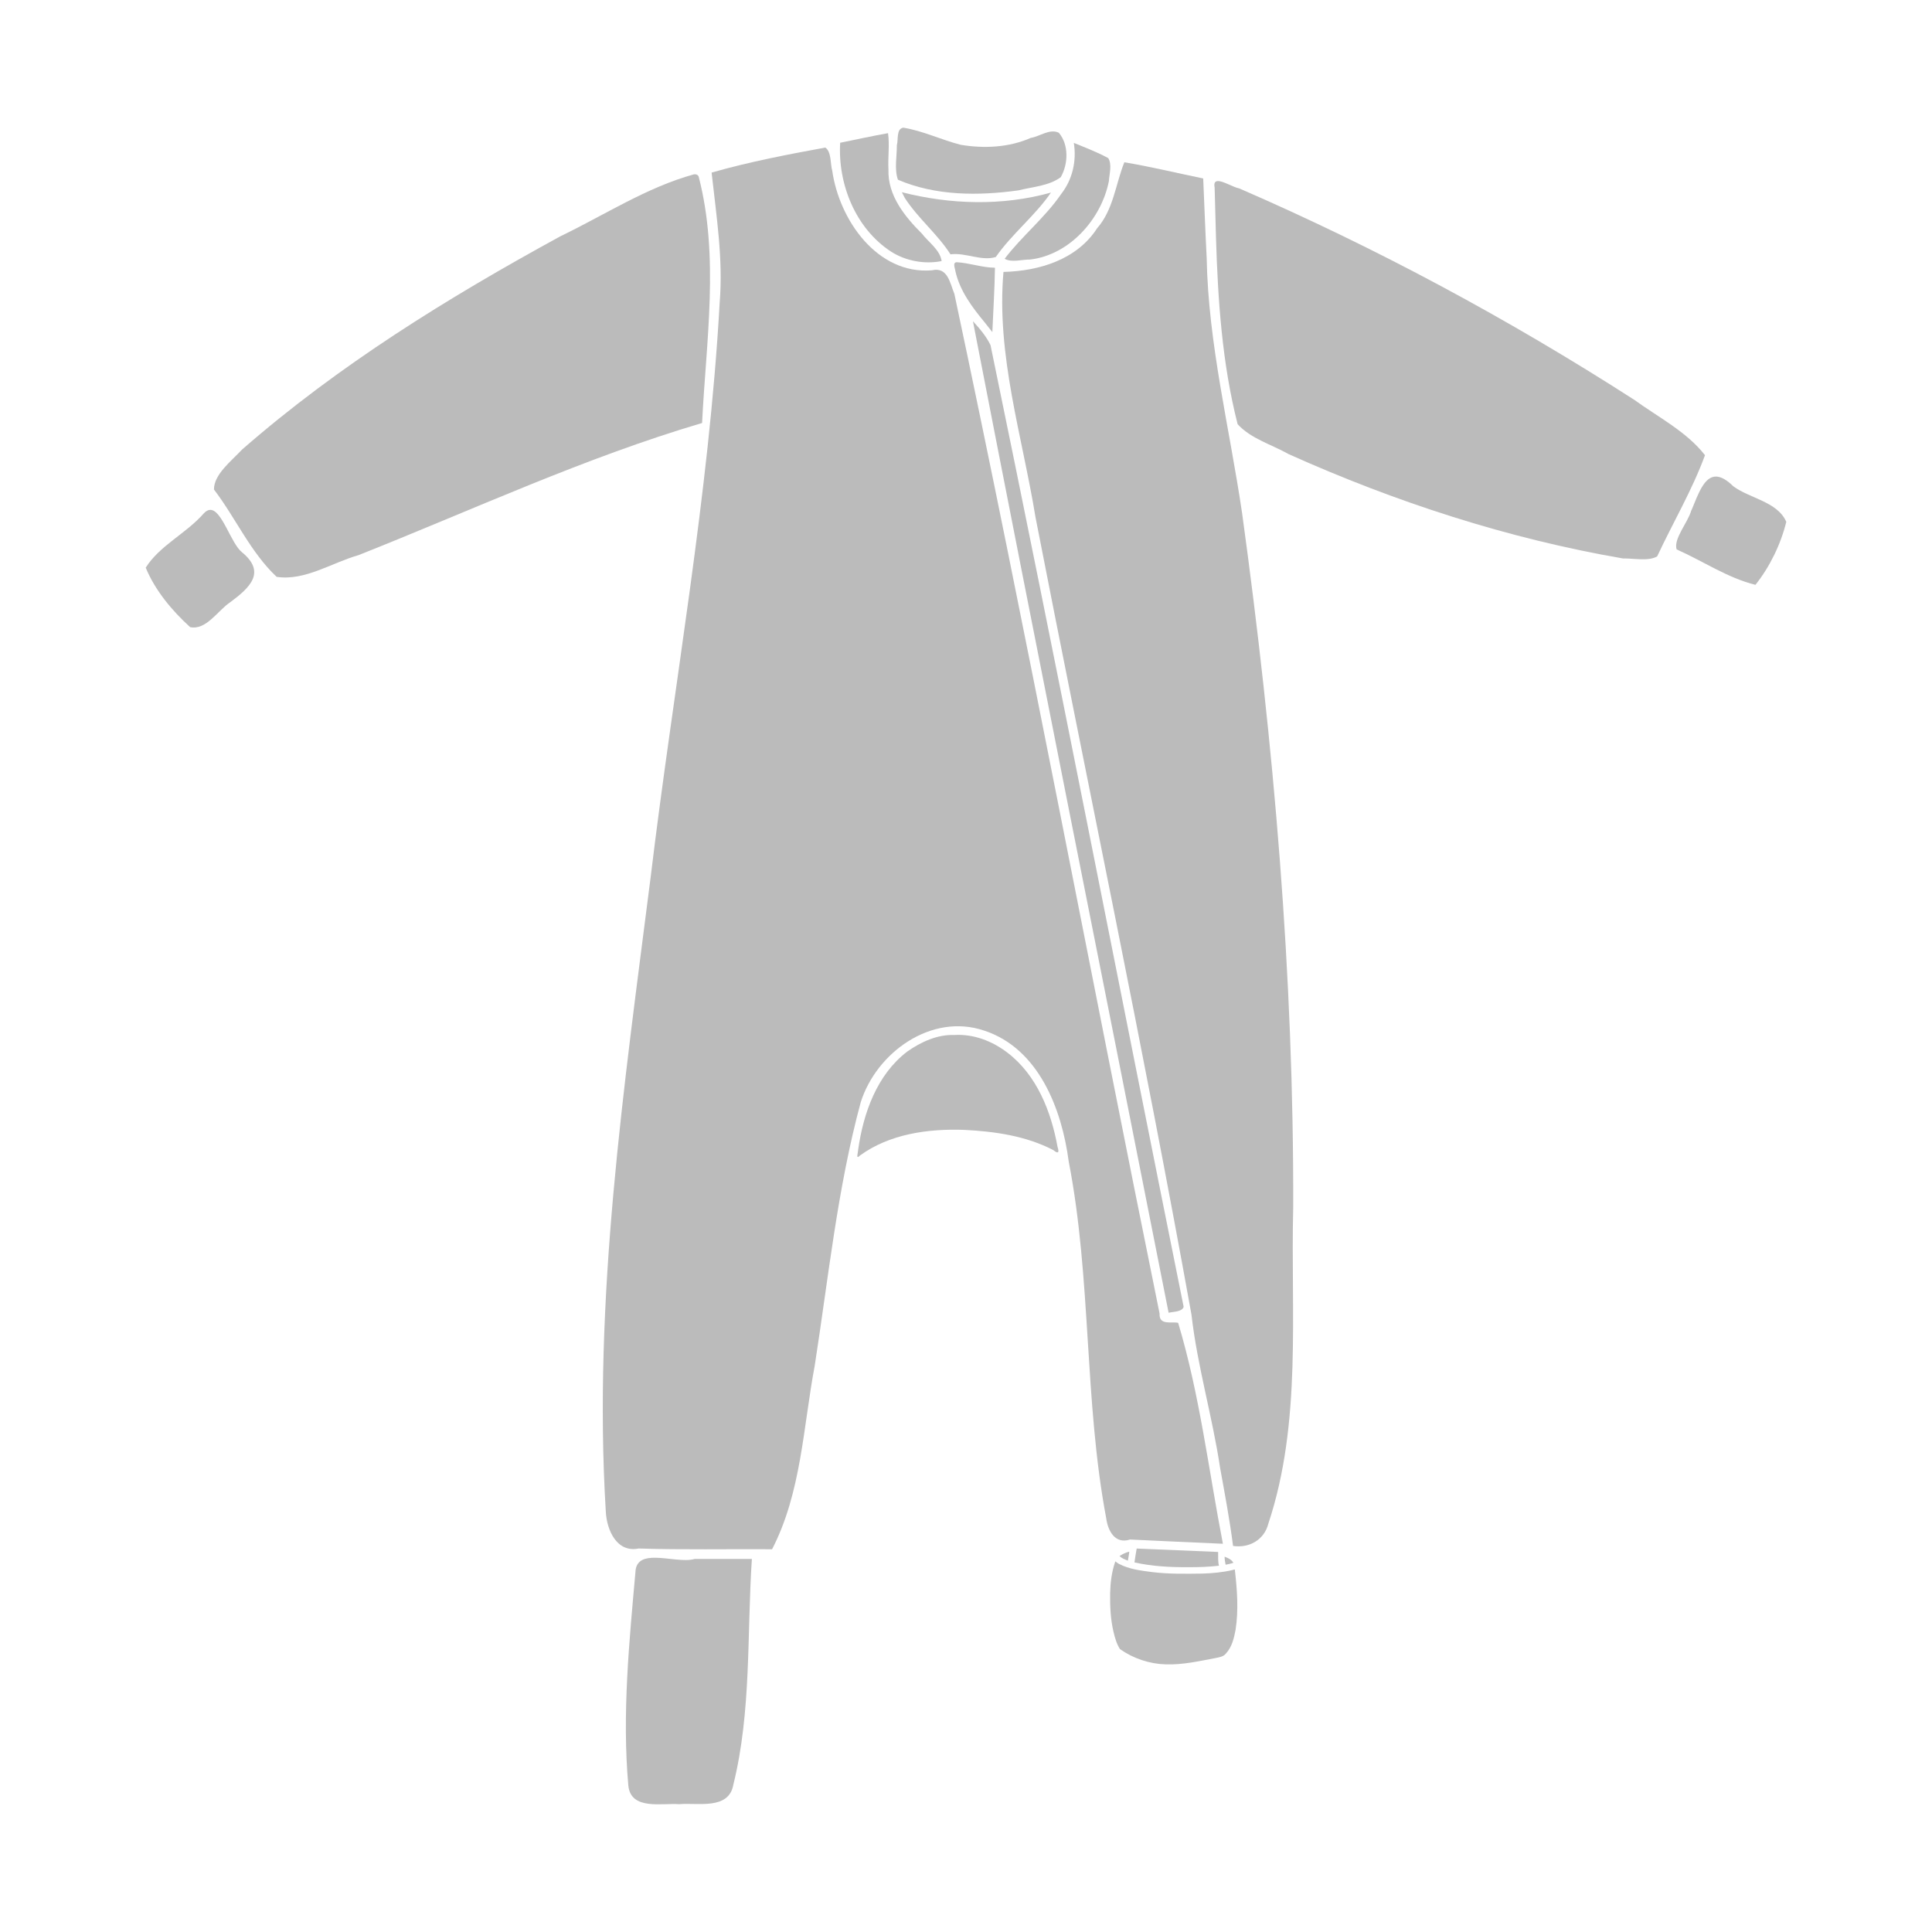 <?xml version="1.0" encoding="UTF-8" standalone="no"?>
<svg
   viewBox="-100 300 1000 1428.571"
   id="hoodie"
   width="1000"
   height="1000"
   class="clothes-designer-main"
   version="1.1"
   sodipodi:docname="custom_kids_romper_icon.svg"
   inkscape:version="1.3 (0e150ed6c4, 2023-07-21)"
   xmlns:inkscape="http://www.inkscape.org/namespaces/inkscape"
   xmlns:sodipodi="http://sodipodi.sourceforge.net/DTD/sodipodi-0.dtd"
   xmlns="http://www.w3.org/2000/svg"
   xmlns:svg="http://www.w3.org/2000/svg">
  <defs
     id="defs1" />
  <sodipodi:namedview
     id="namedview1"
     pagecolor="#ffffff"
     bordercolor="#666666"
     borderopacity="1.0"
     inkscape:showpageshadow="2"
     inkscape:pageopacity="0.0"
     inkscape:pagecheckerboard="0"
     inkscape:deskcolor="#d1d1d1"
     inkscape:zoom="0.55025764"
     inkscape:cx="417.07735"
     inkscape:cy="595.17574"
     inkscape:window-width="1920"
     inkscape:window-height="1013"
     inkscape:window-x="-9"
     inkscape:window-y="-9"
     inkscape:window-maximized="1"
     inkscape:current-layer="hoodie" />
  <path
     style="fill:#bbbbbb;fill-opacity:1;fill-rule:evenodd;stroke-width:6.618;stroke-linecap:square;stroke-linejoin:bevel;stroke-dasharray:none"
     d="m 585.904,433.9 c -1.788,0.173 -2.72,1.486 -2.052,4.868 0.334,12.313 0.661,24.625 0.995,36.939 1.407,46.273 4.516,93.008 15.995,137.939 9.801,10.788 25.182,15.047 37.703,22.135 78.873,35.41 162.097,62.512 247.25,77.163 8.114,-0.171 18.809,2.246 25.268,-1.531 11.643,-24.941 25.99,-49.19 35.363,-74.839 -13.648,-17.464 -34.431,-27.964 -52.159,-40.843 -93.018,-59.823 -190.855,-112.464 -292.29,-156.437 -4.088,-0.656 -12.14,-5.776 -16.073,-5.394 z"
     id="path17" />
  <path
     style="fill:#bbbbbb;fill-opacity:1;fill-rule:evenodd;stroke-width:6.618;stroke-linecap:square;stroke-linejoin:bevel;stroke-dasharray:none"
     d="m 199.884,428.88 c -0.341,-0.034 -0.687,-0.024 -1.028,0.028 -34.885,9.57 -66.305,30.175 -98.92,45.879 -82.873,45.258 -164.04,95.379 -235.293,157.68 -7.883,8.474 -20.776,18.303 -20.717,29.488 15.996,20.938 27.049,46.506 46.357,64.58 20.837,3.173 40.817,-10.492 60.467,-16.025 84.339,-33.456 166.919,-71.979 254.106,-97.743 2.961,-60.47 12.884,-122.819 -2.546,-182.285 -0.453,-0.996 -1.404,-1.501 -2.426,-1.603 z"
     id="path16" />
  <path
     style="fill:#bbbbbb;fill-opacity:1;fill-rule:evenodd;stroke-width:6.618;stroke-linecap:square;stroke-linejoin:bevel;stroke-dasharray:none"
     d="m 517.084,419.996 c -6.482,16.022 -7.977,34.936 -20.102,48.739 -14.986,23.297 -42.966,31.679 -69.275,32.336 -5.405,61.496 13.869,121.239 23.693,181.425 38.291,196.592 79.811,392.635 115.343,589.717 4.294,37.98 15.52,75.353 21.171,113.343 3.468,19.138 7.09,38.259 9.555,57.559 11.969,1.77 23.082,-4.54 26.087,-16.471 24.943,-75.052 16.434,-155.732 18.379,-233.514 0.538,-171.765 -14.341,-343.278 -37.73,-513.329 -9.24,-63.013 -25.053,-125.205 -26.255,-189.257 -1.005,-19.523 -1.701,-39.061 -2.558,-58.591 -19.42,-3.971 -38.785,-8.731 -58.306,-11.957 z"
     id="frontLeft" />
  <path
     style="fill:#bbbbbb;fill-opacity:1;fill-rule:evenodd;stroke-width:6.618;stroke-linecap:square;stroke-linejoin:bevel;stroke-dasharray:none"
     d="m 295.961,409.119 c -28.044,5.13 -56.776,10.667 -84.071,18.496 3.497,31.853 8.628,63.883 5.968,96.165 -7.902,142.275 -33.929,282.729 -50.94,424.048 -19.781,155.813 -42.85,312.829 -33.24,470.2 0.753,13.177 7.931,30.26 24.299,26.974 32.86,1.047 65.741,0.328 98.635,0.546 21.611,-41.761 22.974,-90.274 31.517,-135.682 10.144,-65.055 16.794,-131.114 34.011,-194.763 11.62,-36.875 52.183,-66.152 91.096,-53.117 40.544,13.162 57.651,58.218 62.728,96.94 16.887,86.947 11.324,176.799 27.717,263.729 1.224,9.102 6.388,19.355 17.616,15.708 22.886,1.108 45.775,2.111 68.665,3.133 -10.561,-54.457 -17.148,-110.369 -33.091,-163.355 -4.808,-1.152 -14.235,2.239 -13.744,-6.916 -51.081,-251.202 -98.384,-503.235 -151.724,-753.939 -3.297,-7.966 -4.865,-20.2 -16.668,-17.407 -40.525,3.235 -68.501,-37.496 -73.633,-73.605 -1.494,-5.032 -0.524,-14.139 -5.141,-17.154 z"
     id="frontRight" />
  <path
     style="fill:#bbbbbb;fill-opacity:1;fill-rule:evenodd;stroke-width:6.618;stroke-linecap:square;stroke-linejoin:bevel;stroke-dasharray:none"
     d="m 170.235,1451.834 c -7.419,-0.078 -13.337,1.589 -14.503,8.78 -4.714,52.956 -10.136,106.705 -5.406,159.793 1.938,18.356 24.936,12.668 37.549,13.66 13.585,-1.292 36.778,4.536 40.092,-14.435 13.47,-54.39 10.001,-111.326 13.704,-166.894 -14.098,0 -28.198,0 -42.297,0 -7.583,2.174 -19.6,-0.808 -29.139,-0.908 z"
     id="path15" />
  <path
     style="fill:#bbbbbb;fill-opacity:1;fill-rule:evenodd;stroke-width:6.618;stroke-linecap:square;stroke-linejoin:bevel;stroke-dasharray:none"
     d="m 510.441,1454.484 c -0.078,0.213 -0.152,0.426 -0.229,0.639 -2.53,7.375 -3.456,15.284 -3.635,23.046 -0.129,9.452 0.276,18.932 2.426,28.191 1.063,4.534 2.321,9.131 4.852,13.041 9.915,6.979 21.838,10.937 33.911,11.282 12.527,0.399 24.896,-2.44 37.152,-4.768 2.636,-0.518 5.559,-1.008 7.302,-3.281 4.438,-4.79 5.978,-11.397 7.121,-17.58 2.238,-14.45 1.171,-29.149 -0.47,-43.618 0.234,-1.444 -0.912,-0.715 -1.755,-0.53 -7.242,1.718 -14.708,2.393 -22.134,2.639 -12.523,0.151 -25.102,0.429 -37.557,-1.137 -8.262,-1.065 -16.813,-2.122 -24.299,-6.021 -0.957,-0.537 -1.889,-1.141 -2.683,-1.904 z"
     id="path14" />
  <path
     style="fill:#bbbbbb;fill-opacity:1;fill-rule:evenodd;stroke-width:6.618;stroke-linecap:square;stroke-linejoin:bevel;stroke-dasharray:none"
     d="m 591.219,1451.03 v 0.076 c 0.031,1.983 0.32,3.956 0.759,5.888 1.925,-0.373 3.945,-0.791 5.743,-1.434 -1.364,-2.406 -4.048,-3.558 -6.502,-4.531 z"
     id="path13" />
  <path
     style="fill:#bbbbbb;fill-opacity:1;fill-rule:evenodd;stroke-width:6.618;stroke-linecap:square;stroke-linejoin:bevel;stroke-dasharray:none"
     d="m 520.739,1447.34 c -2.601,0.568 -5.031,1.81 -7.242,3.265 1.721,1.643 4.008,2.535 6.201,3.362 0.339,-2.164 0.882,-4.596 1.04,-6.627 z"
     id="path11" />
  <path
     style="fill:#bbbbbb;fill-opacity:1;fill-rule:evenodd;stroke-width:6.618;stroke-linecap:square;stroke-linejoin:bevel;stroke-dasharray:none"
     d="m 526.221,1445.035 -0.047,0.229 -0.024,0.101 c -0.577,3.268 -1.124,6.628 -1.578,9.936 12.976,2.878 26.301,3.608 39.566,3.514 7.676,0.064 15.286,-0.208 22.914,-1.081 -0.856,-3.323 -0.543,-6.789 -0.619,-10.181 -20.073,-0.816 -40.148,-1.697 -60.218,-2.518 z"
     id="path9" />
  <path
     style="fill:#bbbbbb;fill-opacity:1;fill-rule:evenodd;stroke-width:6.618;stroke-linecap:square;stroke-linejoin:bevel;stroke-dasharray:none"
     d="m 954.756,652.381 c -8.794,-0.253 -13.247,12.604 -18.082,24.315 l -0.393,0.807 c -2.613,9.082 -13.28,20.906 -10.828,28.725 19.259,8.575 37.949,21.222 58.286,26.207 10.668,-13.386 18.75,-30.051 22.797,-46.578 -6.492,-14.965 -26.975,-17.233 -39.18,-26.299 -5.052,-4.968 -9.158,-7.078 -12.599,-7.177 z"
     id="path7" />
  <path
     style="fill:#bbbbbb;fill-opacity:1;fill-rule:evenodd;stroke-width:6.618;stroke-linecap:square;stroke-linejoin:bevel;stroke-dasharray:none"
     d="m -158.724,677.002 c -1.598,-0.016 -3.265,0.809 -5.025,2.759 l -0.205,0.221 c -12.776,14.512 -32.403,23.521 -42.582,39.77 6.902,16.77 19.427,31.785 32.826,43.956 11.882,2.535 20.534,-12.371 29.597,-18.351 14.798,-10.959 26.728,-22.253 8.748,-37.023 -8.115,-6.409 -14.729,-31.228 -23.359,-31.332 z"
     id="path6" />
  <path
     style="fill:#bbbbbb;fill-opacity:1;fill-rule:evenodd;stroke-width:6.618;stroke-linecap:square;stroke-linejoin:bevel;stroke-dasharray:none"
     d="m 479.731,405.653 c 2.131,13.282 -0.958,27.081 -9.338,37.766 -11.982,17.532 -29.313,31.391 -41.819,47.936 5.264,2.982 12.838,0.47 18.761,0.558 29.118,-3.364 52.741,-29.849 58.318,-57.965 0.328,-5.434 2.474,-12.226 -0.462,-17.026 -8.119,-4.456 -17.107,-7.822 -25.46,-11.27 z"
     id="path5" />
  <path
     style="fill:#bbbbbb;fill-opacity:1;fill-rule:evenodd;stroke-width:6.618;stroke-linecap:square;stroke-linejoin:bevel;stroke-dasharray:none"
     d="m 342.35,398.468 c -11.851,2.095 -23.602,4.704 -35.397,7.093 -1.763,30.587 11.346,63.267 37.489,80.404 10.988,7.058 24.942,9.59 37.541,7.085 -1.198,-8.358 -9.673,-13.908 -14.592,-20.311 -12.782,-12.728 -25.386,-28.322 -24.729,-47.43 -0.5,-8.912 0.947,-18.063 -0.313,-26.842 z"
     id="path4" />
  <path
     style="fill:#bbbbbb;fill-opacity:1;fill-rule:evenodd;stroke-width:6.618;stroke-linecap:square;stroke-linejoin:bevel;stroke-dasharray:none"
     d="m 353.636,394.407 c -5.289,0.795 -3.588,8.996 -4.755,12.881 0.054,8.275 -1.982,17.787 0.787,25.609 27.933,12.025 59.584,11.951 89.104,7.868 10.418,-2.629 22.404,-3.227 31.272,-9.724 5.604,-9.797 6.095,-23.989 -1.374,-32.85 -6.669,-3.358 -14.089,2.735 -20.765,3.775 -16.212,7.126 -34.466,7.972 -51.739,5.117 -14.323,-3.628 -27.911,-10.323 -42.53,-12.676 z"
     id="path3" />
  <path
     style="fill:#bbbbbb;fill-opacity:1;fill-rule:evenodd;stroke-width:6.618;stroke-linecap:square;stroke-linejoin:bevel;stroke-dasharray:none"
     d="m 393.078,493.888 c -3.265,0.211 -1.036,4.825 -0.919,6.634 3.301,14.68 12.555,26.858 21.932,38.204 1.803,2.215 3.71,4.812 5.391,6.856 0.66,-15.831 1.712,-31.947 1.922,-47.613 -9.603,-0.099 -18.795,-3.55 -28.326,-4.081 z"
     id="zipProtector" />
  <path
     style="fill:#bbbbbb;fill-opacity:1;fill-rule:evenodd;stroke-width:6.618;stroke-linecap:square;stroke-linejoin:bevel;stroke-dasharray:none"
     d="m 391.415,1065.296 c -12.586,-0.454 -24.704,5.11 -34.877,12.261 -22.455,17.143 -32.437,45.48 -36.276,72.539 -0.031,2.05 -2,7.806 1.257,4.371 22.066,-16.046 50.465,-19.942 77.103,-19.01 22.551,1.132 45.74,4.42 65.989,14.973 3.337,2.814 4.585,2.081 3.086,-2.341 -4.741,-26.175 -15.284,-53.073 -36.978,-69.659 -11.209,-8.613 -25.034,-13.972 -39.303,-13.136 z"
     id="path1" />
  <path
     style="fill:#bbbbbb;fill-opacity:1;fill-rule:evenodd;stroke-width:6.618;stroke-linecap:square;stroke-linejoin:bevel;stroke-dasharray:none"
     d="m 354.802,446.452 c 9.703,14.995 24.226,26.711 33.73,41.604 11.127,-1.471 22.877,5.263 33.494,1.98 11.963,-17.161 28.987,-30.416 40.797,-47.646 -35.936,10.043 -74.252,8.898 -110.259,-0.262 0.746,1.441 1.492,2.883 2.238,4.324 z"
     id="back" />
  <path
     style="fill:#bbbbbb;fill-opacity:1;fill-rule:evenodd;stroke-width:6.618;stroke-linecap:square;stroke-linejoin:bevel;stroke-dasharray:none"
     d="m 405.124,537.526 c 47.427,244.522 96.5,488.825 144.692,733.163 3.49,-0.868 9.864,-0.573 11.128,-4.353 -47.741,-237.025 -93.868,-474.401 -142.816,-711.169 -3.169,-6.538 -8.191,-12.459 -13.005,-17.642 z"
     id="zip" />
</svg>
